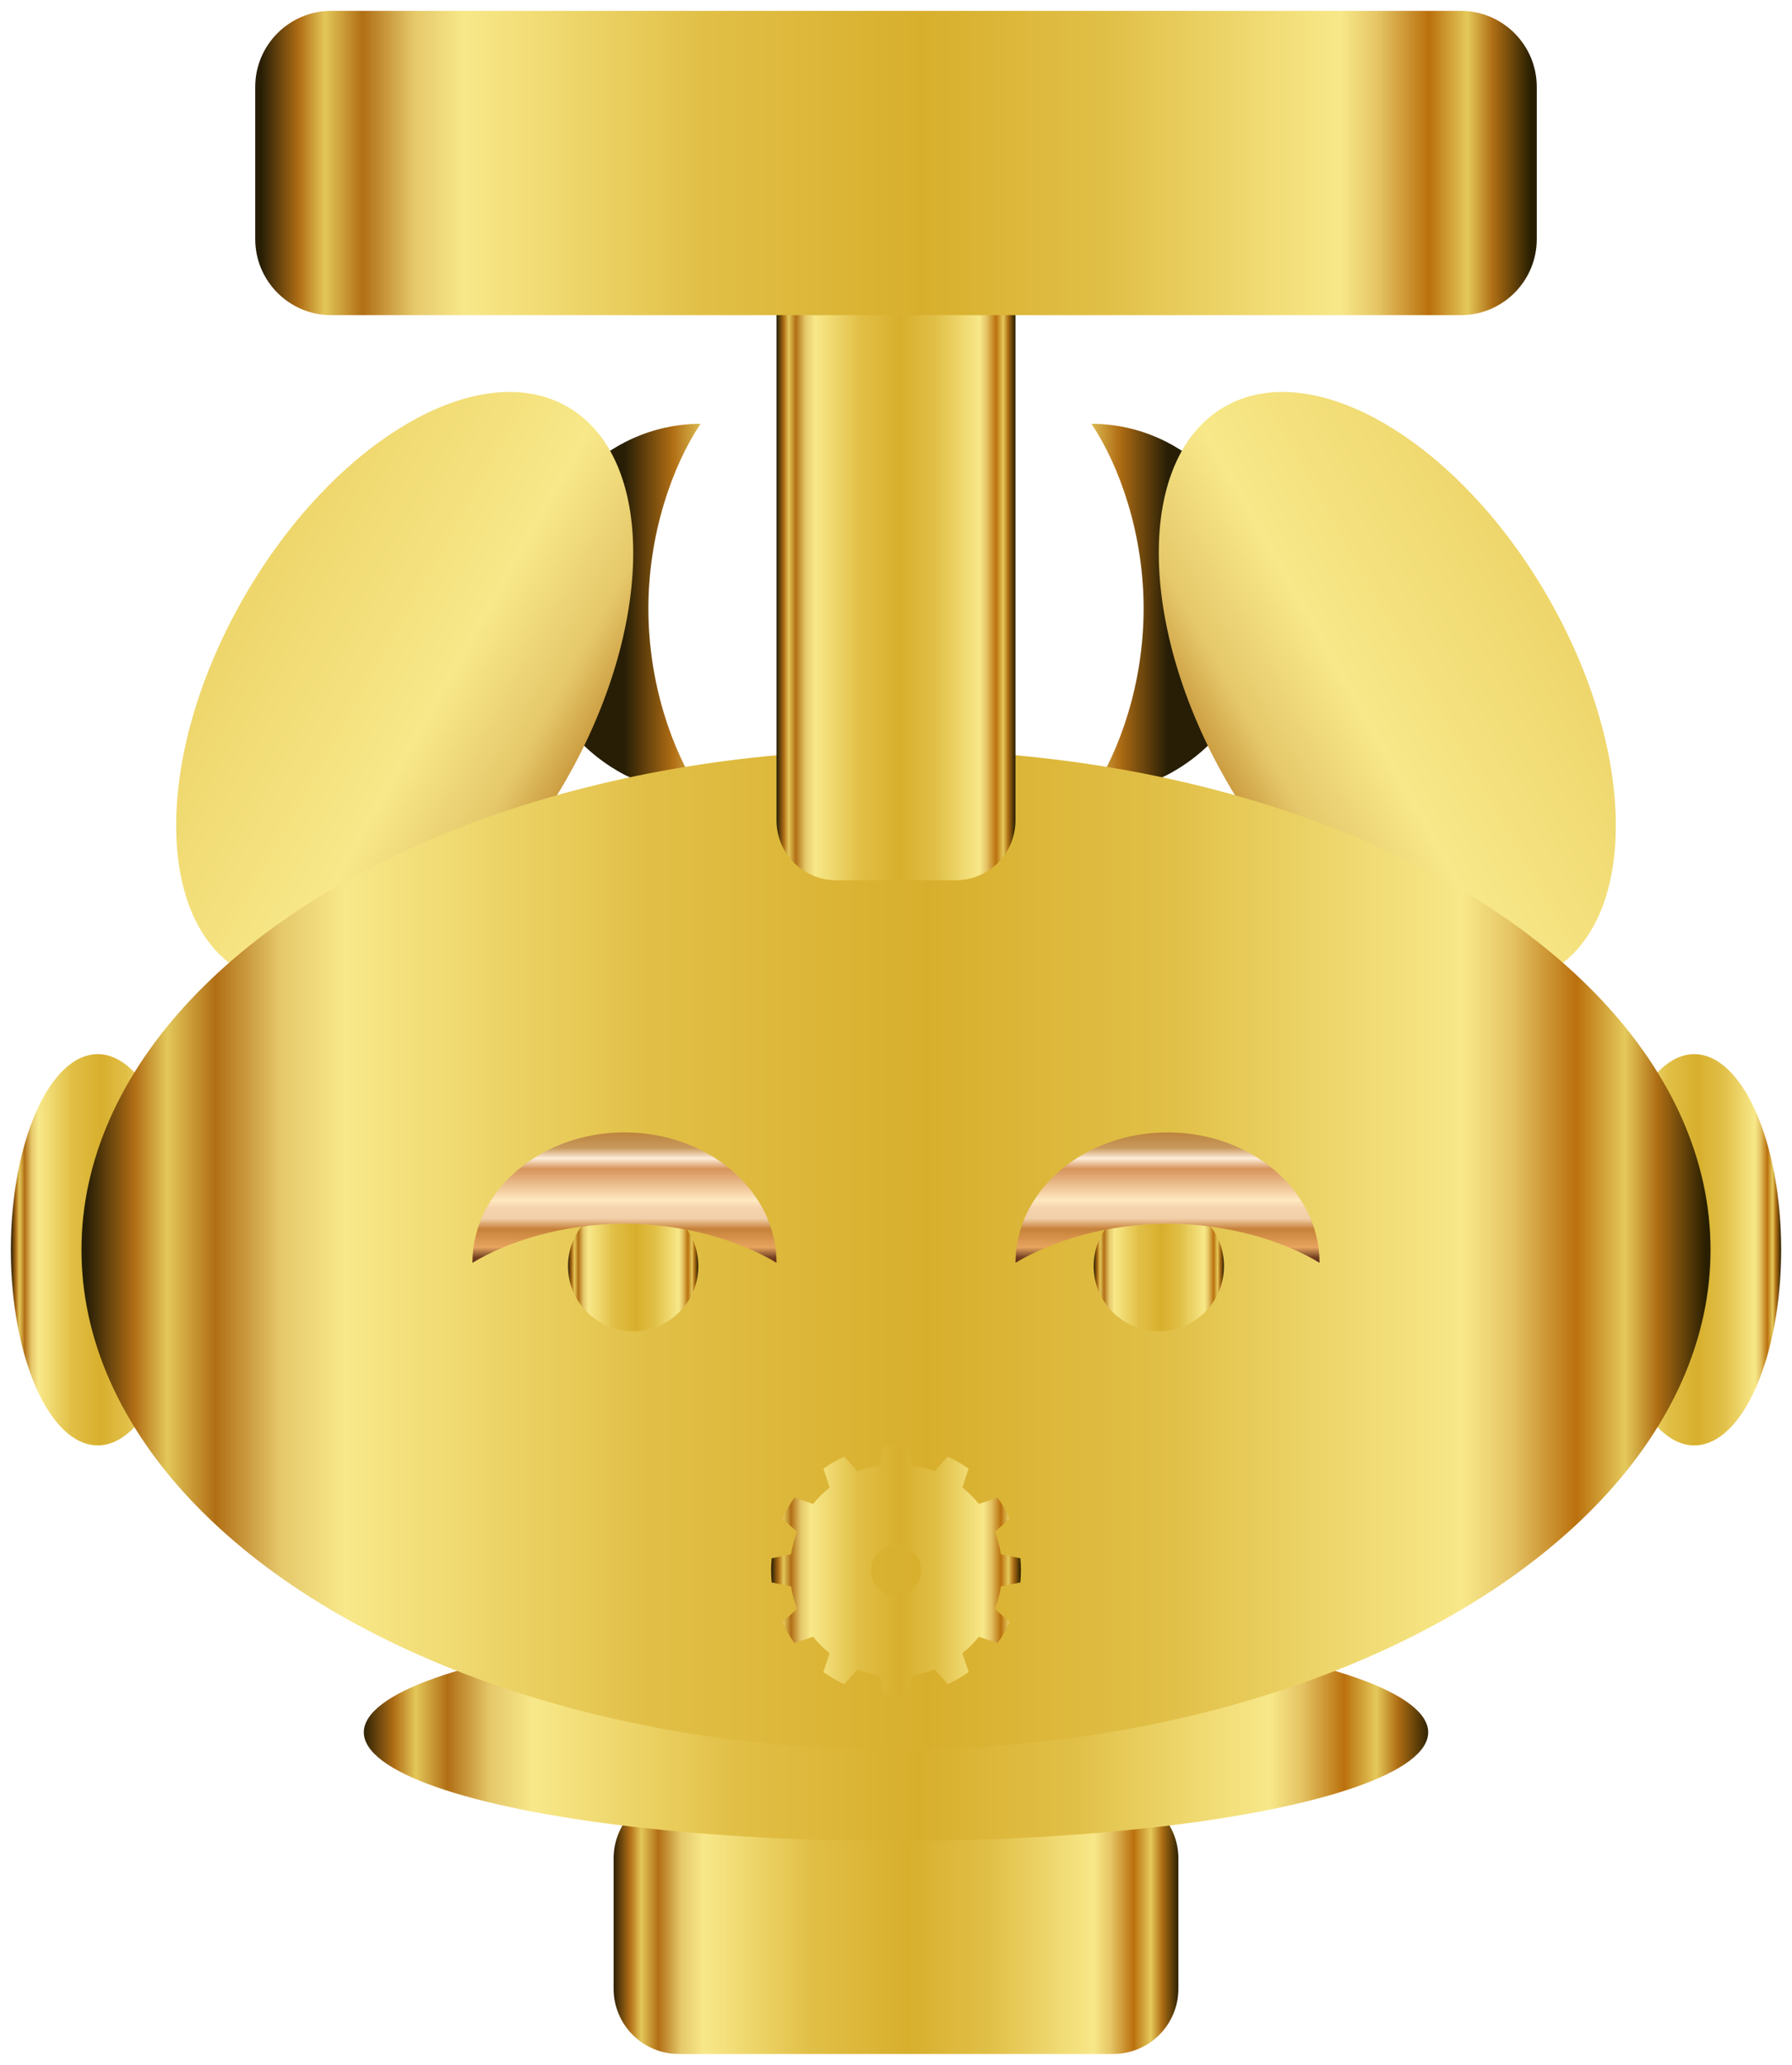 <?xml version="1.0" encoding="UTF-8"?>
<svg version="1.1" viewBox="0 0 1650 1900"
  xmlns:xlink="http://www.w3.org/1999/xlink"
  xmlns="http://www.w3.org/2000/svg">
	<filter id="Matrix" filterUnits="objectBoundingBox" x="0%" y="0%" width="100%" height="100%">
		<feColorMatrix in="SourceGraphic" type="matrix" values="0.703 0 0 -0.234 0  0 0.645 0 -0.16 0  0 0 0.586 -0.086 0  0 0 0 1 0"/>
	</filter>
	<g filter="url(#Matrix)">
		<g>
			<g>
				<path d="m645 390c-88.306 0-160 76.174-160 170 0 93.826 71.694 170 160 170-26.492-39.667-48-102.186-48-170 0-67.814 21.508-130.333 48-170z" fill="url(#f1)"/>
				<path d="m1005 390c88.306 0 160 76.174 160 170 0 93.826-71.694 170-160 170 26.492-39.667 48-102.186 48-170 0-67.814-21.508-130.333-48-170z" fill="url(#f2)"/>
			</g>
			<g>
				<path d="m522.631 374.348c-81.48-47.043-214.844 31.181-297.631 174.572-82.787 143.392-83.849 298.001-2.369 345.043 81.48 47.043 214.845-31.181 297.632-174.573 82.787-143.391 83.848-298 2.368-345.042z" fill="url(#f3)"/>
				<path d="m1127.37 374.348c81.48-47.043 214.844 31.181 297.631 174.572 82.787 143.392 83.849 298.001 2.369 345.043-81.48 47.043-214.845-31.181-297.632-174.573-82.787-143.391-83.848-298-2.368-345.042z" fill="url(#f4)"/>
			</g>
		</g>
		<path d="m1085 1710c0-33.115-26.885-60-60-60h-400c-33.115 0-60 26.885-60 60v120c0 33.115 26.885 60 60 60h400c33.115 0 60-26.885 60-60z" fill="url(#f5)"/>
		<g>
			<ellipse cx="90" cy="1150" rx="80" ry="180" fill="url(#f6)"/>
			<ellipse cx="1560" cy="1150" rx="80" ry="180" fill="url(#f7)"/>
		</g>
		<ellipse cx="825" cy="1594" rx="490" ry="100" fill="url(#f8)"/>
		<ellipse cx="825" cy="1150" rx="750" ry="460" fill="url(#f9)"/>
		<g>
			<circle cx="583" cy="1165" r="60" fill="url(#f10)"/>
			<circle cx="1067" cy="1165" r="60" fill="url(#f11)"/>
		</g>
		<g>
			<path d="m715 1162c0-66.23-62.732-120-140-120-77.268 0-140 53.77-140 120 32.667-19.869 84.153-36 140-36 55.847 0 107.333 16.131 140 36z" fill="url(#f12)"/>
			<path d="m1215 1162c0-66.23-62.732-120-140-120-77.268 0-140 53.77-140 120 32.667-19.869 84.153-36 140-36 55.847 0 107.333 16.131 140 36z" fill="url(#f13)"/>
		</g>
		<path d="m935 205c0-30.355-24.645-55-55-55h-110c-30.355 0-55 24.645-55 55v550c0 30.355 24.645 55 55 55h110c30.355 0 55-24.645 55-55z" fill="url(#f14)"/>
		<path d="m1415 80c0-38.634-31.366-70-70-70h-1040c-38.634 0-70 31.366-70 70v140c0 38.634 31.366 70 70 70h1040c38.634 0 70-31.366 70-70z" fill="url(#f15)"/>
		<path d="m836.122 1330.54c-7.397-0.719-14.847-0.719-22.244 0l-3.664 17.836c-7.09 1.085-14.039 2.947-20.722 5.552l-12.09-13.614c-6.766 3.076-13.218 6.801-19.265 11.122l5.746 17.278c-5.598 4.485-10.685 9.572-15.17 15.17l-17.278-5.746c-4.321 6.047-8.046 12.499-11.122 19.265l13.614 12.09c-2.605 6.683-4.467 13.632-5.552 20.722l-17.836 3.664c-0.719 7.397-0.719 14.847 0 22.244l17.836 3.664c1.085 7.09 2.947 14.039 5.552 20.722l-13.614 12.09c3.076 6.766 6.801 13.218 11.122 19.265l17.278-5.746c4.485 5.598 9.572 10.685 15.17 15.17l-5.746 17.278c6.047 4.321 12.499 8.046 19.265 11.122l12.09-13.614c6.683 2.605 13.632 4.467 20.722 5.552l3.664 17.836c7.397 0.719 14.847 0.719 22.244 0l3.664-17.836c7.09-1.085 14.039-2.947 20.722-5.552l12.09 13.614c6.766-3.076 13.218-6.801 19.265-11.122l-5.746-17.278c5.598-4.485 10.685-9.572 15.17-15.17l17.278 5.746c4.321-6.047 8.046-12.499 11.122-19.265l-13.614-12.09c2.605-6.683 4.467-13.632 5.552-20.722l17.836-3.664c0.719-7.397 0.719-14.847 0-22.244l-17.836-3.664c-1.085-7.09-2.947-14.039-5.552-20.722l13.614-12.09c-3.076-6.766-6.801-13.218-11.122-19.265l-17.278 5.746c-4.485-5.598-9.572-10.685-15.17-15.17l5.746-17.278c-6.047-4.321-12.499-8.046-19.265-11.122l-12.09 13.614c-6.683-2.605-13.632-4.467-20.722-5.552zm-11.122 91.461c12.694 0 23 10.306 23 23 0 12.694-10.306 23-23 23-12.694 0-23-10.306-23-23 0-12.694 10.306-23 23-23z" fill="url(#f16)"/>
	</g>
	<defs>
		<linearGradient id="stops" x1="0" y1="0" x2="1" y2="0" gradientUnits="userSpaceOnUse" >
			<stop offset="0" stop-color="#271e05"/>
			<stop offset="0.03" stop-color="#b16e15"/>
			<stop offset="0.05" stop-color="#e3c759"/>
			<stop offset="0.08" stop-color="#b16e15"/>
			<stop offset="0.12" stop-color="#e5c86a"/>
			<stop offset="0.16" stop-color="#f8e889"/>
			<stop offset="0.35" stop-color="#e1bf46"/>
			<stop offset="0.52" stop-color="#d8af2d"/>
			<stop offset="0.67" stop-color="#e1c048"/>
			<stop offset="0.85" stop-color="#f8e889"/>
			<stop offset="0.88" stop-color="#e5c464"/>
			<stop offset="0.92" stop-color="#ba700d"/>
			<stop offset="0.95" stop-color="#e5c95b"/>
			<stop offset="0.97" stop-color="#af6e14"/>
			<stop offset="1" stop-color="#291f00"/>
		</linearGradient>
		<linearGradient id="f1" gradientTransform="matrix(1500,0,0,690.085,575,394.155)"   xlink:href="#stops" />
    <linearGradient id="f2" gradientTransform="matrix(-1500,0,0,690.085,1075,394.155)" xlink:href="#stops" />
    <linearGradient id="f3" gradientTransform="matrix(-2013.16,-1162.3,-345.043,597.631,639.501,977.783)" xlink:href="#stops" />
    <linearGradient id="f4" gradientTransform="matrix(2013.16,-1162.3,345.043,597.631,1010.5,977.783)"    xlink:href="#stops" />
    <linearGradient id="f5" gradientTransform="matrix(520,0,0,240,565,1770)"   xlink:href="#stops" />
    <linearGradient id="f6" gradientTransform="matrix(160,0,0,360,10,1150)"    xlink:href="#stops" />
    <linearGradient id="f7" gradientTransform="matrix(160,0,0,360,1480,1150)"  xlink:href="#stops" />
    <linearGradient id="f8" gradientTransform="matrix(980,0,0,200,335,1594)"   xlink:href="#stops" />
    <linearGradient id="f9" gradientTransform="matrix(1500,0,0,920,75,1150)"   xlink:href="#stops" />
    <linearGradient id="f10" gradientTransform="matrix(120,0,0,120,523,1165)"  xlink:href="#stops" />
    <linearGradient id="f11" gradientTransform="matrix(120,0,0,120,1007,1165)" xlink:href="#stops" />
    <linearGradient id="f14" gradientTransform="matrix(220,0,0,660,715,480)"   xlink:href="#stops" />
    <linearGradient id="f15" gradientTransform="matrix(1180,0,0,280,235,150)"  xlink:href="#stops" />
    <linearGradient id="f16" gradientTransform="matrix(230,0,0,230,710,1445)"  xlink:href="#stops" />
    <linearGradient id="f14" gradientTransform="matrix(220,0,0,660,715,480)" xlink:href="#stops" />
    <linearGradient id="f15" gradientTransform="matrix(1180,0,0,280,235,150)" xlink:href="#stops" />
    <linearGradient id="f16" gradientTransform="matrix(230,0,0,230,710,1445)" xlink:href="#stops" />
		<linearGradient id="stopss" x1="0" y1="0" x2="1" y2="0" gradientUnits="userSpaceOnUse" >
			<stop offset="0" stop-color="#bc843e"/>
			<stop offset="0.06" stop-color="#c9995d"/>
			<stop offset="0.08" stop-color="#e4c49d"/>
			<stop offset="0.1" stop-color="#fdedda"/>
			<stop offset="0.14" stop-color="#d7935b"/>
			<stop offset="0.26" stop-color="#ffe8c0"/>
			<stop offset="0.29" stop-color="#f4d3ad"/>
			<stop offset="0.33" stop-color="#f2cfa9"/>
			<stop offset="0.37" stop-color="#c68138"/>
			<stop offset="0.44" stop-color="#e7a45f"/>
			<stop offset="0.48" stop-color="#723f21"/>
			<stop offset="0.52" stop-color="#461809"/>
			<stop offset="0.61" stop-color="#772406"/>
			<stop offset="0.7" stop-color="#caa36d"/>
			<stop offset="0.72" stop-color="#9c6f49"/>
			<stop offset="0.73" stop-color="#6d3b24"/>
			<stop offset="0.77" stop-color="#582313"/>
			<stop offset="0.82" stop-color="#ce996b"/>
			<stop offset="1" stop-color="#270901"/>
		</linearGradient>    
		<linearGradient id="f12" gradientTransform="matrix(0,240,-280,0,575,1042)" xlink:href="#stopss" />
		<linearGradient id="f13" gradientTransform="matrix(0,240,-280,0,1075,1042)" xlink:href="#stopss" />
	</defs>
</svg>
